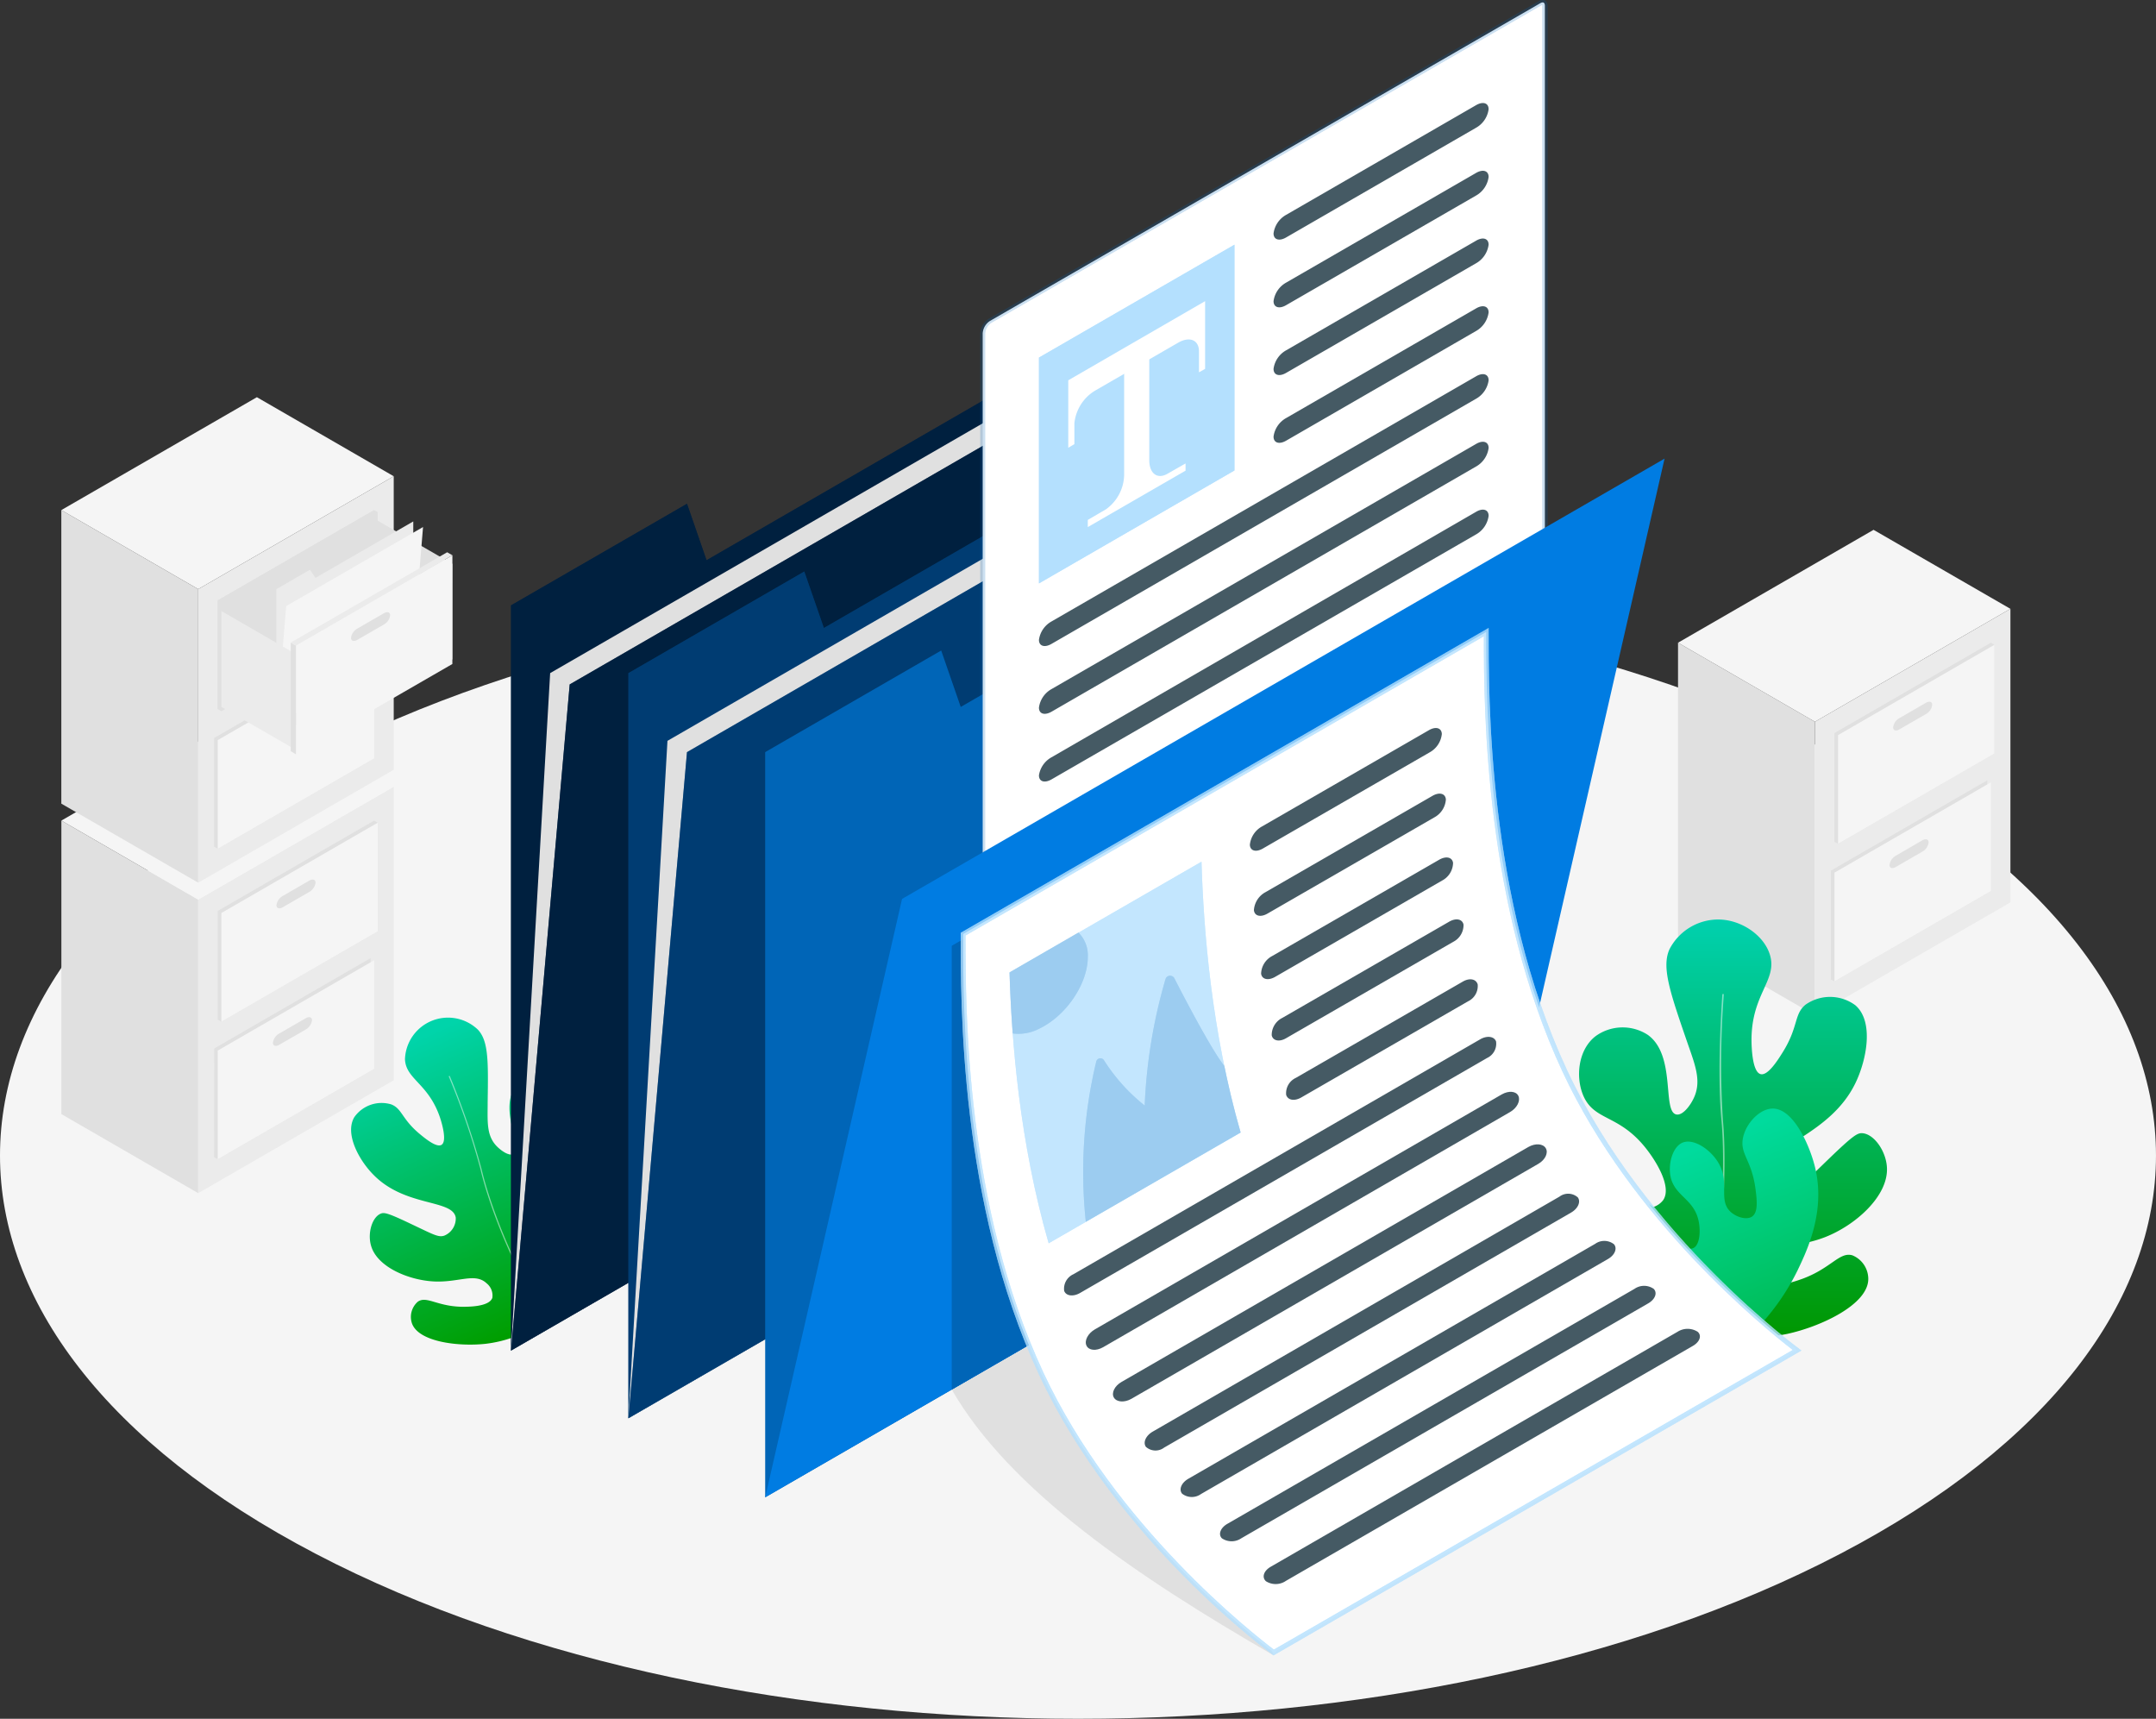 <svg xmlns="http://www.w3.org/2000/svg" xmlns:xlink="http://www.w3.org/1999/xlink" width="298.585" height="238" viewBox="0 0 298.585 238"><rect x="0" y="0" width="298.585" height="238" fill="#333333" stroke="none"/><defs><linearGradient id="linear-gradient" x1="0.5" x2="0.5" y2="1" gradientUnits="objectBoundingBox"><stop offset="0" stop-color="#00d1af"></stop><stop offset="1" stop-color="#009700"></stop></linearGradient><linearGradient id="linear-gradient-2" x1="0.432" y1="0.17" x2="0.698" y2="0.846" gradientUnits="objectBoundingBox"><stop offset="0" stop-color="#00db9d"></stop><stop offset="1" stop-color="#00bd58"></stop></linearGradient><linearGradient id="linear-gradient-3" x1="0.299" y1="0.049" x2="0.64" y2="0.948" gradientUnits="objectBoundingBox"><stop offset="0" stop-color="#00d4aa"></stop><stop offset="1" stop-color="#009e00"></stop></linearGradient></defs><g id="Layer_2" data-name="Layer 2" transform="translate(-0.001)"><g id="Floor" transform="translate(0.001 82.02)"><path id="Path_170" data-name="Path 170" d="M43.729,256.18c58.3,30.457,152.831,30.457,211.131,0s58.3-79.838,0-110.3-152.831-30.457-211.131,0S-14.578,225.723,43.729,256.18Z" transform="translate(-0.001 -123.042)" fill="#f5f5f5"></path></g><g id="Filing_Cabinets" data-name="Filing Cabinets" transform="translate(8.493 55.001)"><path id="Path_171" data-name="Path 171" d="M31.7,222.048,12.75,211.1V170.46L31.7,181.4Z" transform="translate(-12.743 -111.833)" fill="#e0e0e0"></path><path id="Path_172" data-name="Path 172" d="M41.18,179.052,68.257,163.42v40.649L41.18,219.7Z" transform="translate(-22.222 -109.486)" fill="#ebebeb"></path><path id="Path_173" data-name="Path 173" d="M58.779,157.946,31.7,173.577,12.75,162.638,39.827,147Z" transform="translate(-12.743 -104.011)" fill="#f5f5f5"></path><path id="Path_174" data-name="Path 174" d="M45.24,182.965,66.9,170.46l.5.287V185.8L45.74,198.31l-.5-.293Z" transform="translate(-23.576 -111.833)" fill="#e0e0e0"></path><path id="Path_175" data-name="Path 175" d="M45.99,183.4,67.654,170.89v15.052L45.99,198.454Z" transform="translate(-23.826 -111.976)" fill="#f5f5f5"></path><path id="Path_176" data-name="Path 176" d="M58.3,184.984l3.68-2.126c.48-.273.867-.147.867.287a1.74,1.74,0,0,1-.867,1.28l-3.68,2.126c-.48.273-.867.147-.867-.28a1.74,1.74,0,0,1,.867-1.287Z" transform="translate(-27.64 -115.918)" fill="#e0e0e0"></path><path id="Path_177" data-name="Path 177" d="M44.5,211.542,66.154,199.03v15.058l.5.287L44.99,226.88l-.5-.287Z" transform="translate(-23.326 -121.358)" fill="#e0e0e0"></path><path id="Path_178" data-name="Path 178" d="M45.24,211.975,66.9,199.47v15.052L45.24,227.027Z" transform="translate(-23.576 -121.505)" fill="#f5f5f5"></path><path id="Path_179" data-name="Path 179" d="M57.567,213.564l3.686-2.126c.473-.273.867-.147.867.28A1.76,1.76,0,0,1,61.253,213l-3.686,2.126c-.48.273-.867.147-.867-.287a1.74,1.74,0,0,1,.867-1.28Z" transform="translate(-27.396 -125.447)" fill="#e0e0e0"></path><path id="Path_180" data-name="Path 180" d="M31.7,157.555,12.74,146.609V105.96L31.7,116.906Z" transform="translate(-12.74 -90.328)" fill="#e0e0e0"></path><path id="Path_181" data-name="Path 181" d="M41.18,114.562,68.257,98.93v40.642L41.18,155.211Z" transform="translate(-22.222 -87.984)" fill="#ebebeb"></path><path id="Path_182" data-name="Path 182" d="M58.775,93.456,31.7,109.087,12.74,98.142,39.824,82.51Z" transform="translate(-12.74 -82.51)" fill="#f5f5f5"></path><path id="Path_183" data-name="Path 183" d="M45.24,118.465,66.9,105.96l.493.287v15.058L45.74,133.81l-.5-.287Z" transform="translate(-23.576 -90.328)" fill="#e0e0e0"></path><path id="Path_184" data-name="Path 184" d="M58.3,120.492l3.68-2.126c.48-.28.867-.153.867.28a1.72,1.72,0,0,1-.867,1.28l-3.68,2.146c-.48.273-.867.147-.867-.287A1.72,1.72,0,0,1,58.3,120.492Z" transform="translate(-27.64 -94.415)" fill="#e0e0e0"></path><path id="Path_185" data-name="Path 185" d="M44.49,147.045,66.154,134.54V149.6l.5.287L44.99,162.39l-.5-.287Z" transform="translate(-23.326 -99.857)" fill="#e0e0e0"></path><path id="Path_186" data-name="Path 186" d="M45.24,147.482,66.9,134.97v15.058L45.24,162.534Z" transform="translate(-23.576 -100)" fill="#f5f5f5"></path><path id="Path_187" data-name="Path 187" d="M57.567,149.065l3.673-2.14c.473-.28.86-.153.86.28a1.72,1.72,0,0,1-.867,1.28l-3.666,2.14c-.48.28-.867.153-.867-.28A1.72,1.72,0,0,1,57.567,149.065Z" transform="translate(-27.396 -103.937)" fill="#e0e0e0"></path><path id="Path_188" data-name="Path 188" d="M45.24,118.465,66.9,105.96v15.058L45.24,133.524Z" transform="translate(-23.576 -90.328)" fill="#e0e0e0"></path><path id="Path_189" data-name="Path 189" d="M88.059,113.7,76.2,106.85v13.265l11.852,6.846Z" transform="translate(-33.898 -90.625)" fill="#e0e0e0"></path><path id="Path_190" data-name="Path 190" d="M57.43,136.447V117.689L62.076,115l.767,1.127,13.539-7.813V125.5Z" transform="translate(-27.64 -91.112)" fill="#ebebeb"></path><path id="Path_191" data-name="Path 191" d="M57.43,136.837l1.353-16.412L77.735,109.48l-1.353,16.412Z" transform="translate(-27.64 -91.502)" fill="#f5f5f5"></path><path id="Path_192" data-name="Path 192" d="M56.322,132.9,45.99,126.93V140.2l10.332,5.966Z" transform="translate(-23.826 -97.32)" fill="#ebebeb"></path><path id="Path_193" data-name="Path 193" d="M61.49,127.845,83.154,115.34,83.148,130.4,61.49,142.9Z" transform="translate(-28.993 -93.456)" fill="#f5f5f5"></path><path id="Path_194" data-name="Path 194" d="M73.8,129.442l3.68-2.126c.48-.28.867-.153.867.28a1.72,1.72,0,0,1-.867,1.28L73.8,131c-.48.28-.867.153-.867-.28A1.72,1.72,0,0,1,73.8,129.442Z" transform="translate(-32.808 -97.399)" fill="#e0e0e0"></path><path id="Path_195" data-name="Path 195" d="M61.13,133.893l-.72-.413v15.052l.72.42Z" transform="translate(-28.633 -99.504)" fill="#e0e0e0"></path><path id="Path_196" data-name="Path 196" d="M60.41,127.225,82.068,114.72l.727.413L61.13,127.639Z" transform="translate(-28.633 -93.249)" fill="#ebebeb"></path><path id="Path_197" data-name="Path 197" d="M367.578,185.1,348.62,174.159V133.51l18.958,10.946Z" transform="translate(-124.723 -99.514)" fill="#e0e0e0"></path><path id="Path_198" data-name="Path 198" d="M377.06,142.108l27.077-15.638v40.649L377.06,182.751Z" transform="translate(-134.205 -97.166)" fill="#ebebeb"></path><path id="Path_199" data-name="Path 199" d="M394.655,121l-27.077,15.638L348.62,125.692,375.7,110.06Z" transform="translate(-124.723 -91.695)" fill="#f5f5f5"></path><path id="Path_200" data-name="Path 200" d="M381.12,146.015l21.664-12.505.493.287v15.058L381.62,161.36l-.5-.287Z" transform="translate(-135.559 -99.514)" fill="#e0e0e0"></path><path id="Path_201" data-name="Path 201" d="M381.87,146.445l21.658-12.505V149L381.87,161.5Z" transform="translate(-135.809 -99.657)" fill="#f5f5f5"></path><path id="Path_202" data-name="Path 202" d="M394.177,148.042l3.68-2.126c.48-.28.867-.153.867.28a1.72,1.72,0,0,1-.867,1.28L394.17,149.6c-.473.28-.86.153-.86-.28a1.72,1.72,0,0,1,.867-1.28Z" transform="translate(-139.623 -103.6)" fill="#e0e0e0"></path><path id="Path_203" data-name="Path 203" d="M380.37,174.6l21.664-12.505v15.052l.5.293L380.87,189.94l-.5-.287Z" transform="translate(-135.309 -109.042)" fill="#e0e0e0"></path><path id="Path_204" data-name="Path 204" d="M381.12,175.025l21.664-12.505v15.058L381.12,190.084Z" transform="translate(-135.559 -109.186)" fill="#f5f5f5"></path><path id="Path_205" data-name="Path 205" d="M393.427,176.621l3.68-2.133c.48-.273.867-.147.867.287a1.72,1.72,0,0,1-.867,1.28l-3.68,2.126c-.48.28-.867.153-.867-.28A1.72,1.72,0,0,1,393.427,176.621Z" transform="translate(-139.373 -113.128)" fill="#e0e0e0"></path></g><g id="Plants" transform="translate(48.621 127.327)"><path id="Path_206" data-name="Path 206" d="M343.935,247.851a22.124,22.124,0,0,0,10.959.547c4.606-.98,11.332-4.066,11.272-7.666a3.541,3.541,0,0,0-2.193-3.22c-1.8-.54-2.946,1.806-7,3.273-.747.267-4.62,1.667-5.733.26a2.791,2.791,0,0,1,.147-2.8c1.333-2.466,4.666-1.633,8.826-3.266s8.712-5.639,8.539-9.579c-.093-2.26-1.746-4.666-3.386-4.8-.7-.06-1.3.3-4.813,3.693-2.88,2.78-3.613,3.633-4.753,3.566a3.333,3.333,0,0,1-2.846-2.38c-.567-3.3,7.892-4.56,11.419-11.792,1.58-3.246,2.6-8.566,0-10.806a5.886,5.886,0,0,0-6.906-.073c-1.613,1.333-.947,3.053-3.153,6.586-.667,1.067-2.046,3.273-3.053,3.026-1.18-.287-1.26-3.813-1.267-4.666-.033-6.413,3.586-8.3,2.566-11.8-.793-2.733-3.966-4.933-7.153-4.946a7.6,7.6,0,0,0-6.773,4.12c-1.107,2.46.047,5.873,2.373,12.625,1.1,3.2,2.086,5.453,1.067,7.813-.493,1.153-1.593,2.613-2.486,2.44-2-.38,0-8.172-3.94-11.012a6.386,6.386,0,0,0-7.246.167c-2.46,1.893-2.813,5.786-1.647,8.359,1.527,3.333,4.753,2.506,8.379,6.879,1.606,1.94,3.88,5.626,2.626,7.466a2.806,2.806,0,0,1-2.853,1.02c-2.36-.62-1.673-4.62-4.666-7.659-2.166-2.193-5.839-3.466-7.279-2.32-2,1.613.46,8,1.946,11.012C326.664,235.525,331.35,242.858,343.935,247.851Z" transform="translate(-156.047 -191.01)" fill="url(#linear-gradient)"></path><g id="Group_53" data-name="Group 53" transform="translate(186.915 10.326)" opacity="0.5"><path id="Path_207" data-name="Path 207" d="M353.527,251.342c2.773-6.059,3.56-20.291,2.88-27.43a127.078,127.078,0,0,1,.133-17.411h-.207c0,.107-.793,10.459-.127,17.452.667,7.113-.107,21.291-2.866,27.33Z" transform="translate(-353.34 -206.5)" fill="#fff"></path></g><path id="Path_208" data-name="Path 208" d="M347.328,265.616a32.25,32.25,0,0,0,11.545-12.905c1.333-2.793,3.96-8.246,2.4-14.432-.78-3.086-3.026-8.072-5.886-8-1.84.053-3.8,2.2-4.1,4.293s1.273,2.926,1.78,6.9c.187,1.473.387,3.193-.5,3.773-.747.487-2.12.093-2.96-.667-1.733-1.633-.1-3.946-1.613-6.666-1.073-1.913-3.473-3.553-5.026-2.92-1.333.547-2,2.78-1.7,4.566.5,2.86,3.266,3.146,3.92,6.313.293,1.407.147,3.333-.747,3.726-1.02.48-2.886-1-3.926-2.373-1.333-1.813-.973-3.026-2.1-3.633a3.541,3.541,0,0,0-4.193,1.233c-1.12,1.806.46,4.839,2,6.486,2,2.113,4.04,2.12,4.606,4.18.207.753.233,1.866-.347,2.313-.833.627-2.566-.353-3.713-1.013-2.8-1.593-3.2-2.986-4.466-2.873a3.342,3.342,0,0,0-2.553,3.12c0,.8.347,2.186,3.94,4.353A31.37,31.37,0,0,0,347.328,265.616Z" transform="translate(-158.56 -204.102)" fill="url(#linear-gradient-2)"></path><path id="Path_209" data-name="Path 209" d="M99.6,253.435a17.2,17.2,0,0,1-8,3.113c-3.66.413-9.392-.213-10.252-2.893a2.793,2.793,0,0,1,.833-2.933c1.2-.84,2.626.613,6,.7.627,0,3.84.093,4.32-1.227a2.168,2.168,0,0,0-.807-2.033c-1.606-1.5-3.873-.06-7.333-.247s-7.853-2-8.666-4.986c-.487-1.7.147-3.886,1.333-4.393.507-.22,1.04-.1,4.48,1.547,2.826,1.333,3.58,1.8,4.4,1.467a2.573,2.573,0,0,0,1.527-2.466c-.393-2.58-6.973-1.427-11.379-5.919-2-2-4.04-5.706-2.666-8a4.613,4.613,0,0,1,5.106-1.766c1.52.587,1.453,2.033,3.96,4.106.76.627,2.326,1.92,3.013,1.493.807-.507,0-3.14-.213-3.773-1.607-4.766-4.746-5.28-4.853-8.1a5.968,5.968,0,0,1,10.119-4.053c1.447,1.573,1.42,4.366,1.333,9.939,0,2.666-.2,4.56,1.14,6.059.667.727,1.826,1.54,2.446,1.193,1.373-.773-2-6.059.2-9.139a4.993,4.993,0,0,1,5.413-1.667c2.286.793,3.513,3.593,3.28,5.793-.3,2.866-2.9,3.033-4.506,7.166a7.333,7.333,0,0,0,.04,5.159,1.652,1.652,0,0,0,2.226,1.08c1.593-1.047.1-3.84,1.573-6.839,1.067-2.16,3.473-4,4.819-3.52,1.9.7,1.646,6.066,1.28,8.666C109.356,240.03,107.7,246.629,99.6,253.435Z" transform="translate(-72.938 -197.801)" fill="url(#linear-gradient-3)"></path><g id="Group_54" data-name="Group 54" transform="translate(13.513 21.644)" opacity="0.5"><path id="Path_210" data-name="Path 210" d="M106.529,256.037c-3.553-3.806-7.653-14.165-8.912-19.618A100.591,100.591,0,0,0,93.21,223.54l.147-.06a105.817,105.817,0,0,1,4.413,12.905c1.24,5.353,5.333,15.752,8.872,19.545Z" transform="translate(-93.21 -223.48)" fill="#fff"></path></g></g><g id="Folder_2" data-name="Folder 2" transform="translate(70.773 32.237)"><path id="Path_211" data-name="Path 211" d="M106.17,99.948V203.13l105.6-60.967V48.36L133.247,93.7l-2.706-7.819Z" transform="translate(-106.17 -48.36)" fill="#002040"></path><path id="Path_212" data-name="Path 212" d="M106.17,99.948V203.13l105.6-60.967V48.36L133.247,93.7l-2.706-7.819Z" transform="translate(-106.17 -48.36)" fill="#002040" opacity="0.7"></path><path id="Path_213" data-name="Path 213" d="M106.17,203.13l5.419-93.8,105.6-60.974-5.419,93.8Z" transform="translate(-106.17 -48.36)" fill="#e0e0e0"></path><path id="Path_214" data-name="Path 214" d="M106.17,203.914l8.126-92.237L219.9,50.71l-8.126,92.237Z" transform="translate(-106.17 -49.143)" fill="#002040"></path><path id="Path_215" data-name="Path 215" d="M106.17,203.914l8.126-92.237L219.9,50.71l-8.126,92.237Z" transform="translate(-106.17 -49.143)" fill="#002040" opacity="0.7"></path></g><g id="Folder_1" data-name="Folder 1" transform="translate(87.025 41.616)"><path id="Path_216" data-name="Path 216" d="M130.55,114.028V217.2l105.6-60.967V62.44l-78.525,45.335-2.713-7.819Z" transform="translate(-130.55 -62.433)" fill="#003d73"></path><path id="Path_217" data-name="Path 217" d="M130.55,114.028V217.2l105.6-60.967V62.44l-78.525,45.335-2.713-7.819Z" transform="translate(-130.55 -62.433)" fill="#003d73" opacity="0.5"></path><path id="Path_218" data-name="Path 218" d="M130.55,217.2l5.413-93.8,105.6-60.974-5.413,93.8Z" transform="translate(-130.55 -62.43)" fill="#e0e0e0"></path><path id="Path_219" data-name="Path 219" d="M130.55,217.984l8.119-92.237,105.6-60.967-8.119,92.237Z" transform="translate(-130.55 -63.213)" fill="#003d73"></path><path id="Path_220" data-name="Path 220" d="M130.55,217.984l8.119-92.237,105.6-60.967-8.119,92.237Z" transform="translate(-130.55 -63.213)" fill="#003d73" opacity="0.5"></path></g><g transform="translate(105.976)"><path id="Path_221" data-name="Path 221" d="M242.3,318.415c-18.951-10.946-36.536-22.838-44.562-36.8L222.1,267.54Z" transform="translate(-171.903 -89.199)" fill="#e0e0e0"></path><path id="Path_222" data-name="Path 222" d="M158.98,130.438V233.62l105.6-60.974V78.85l-78.525,45.335-2.706-7.813Z" transform="translate(-158.98 -26.289)" fill="#0065b8"></path><path id="Path_223" data-name="Path 223" d="M158.98,130.438V233.62l105.6-60.974V78.85l-78.525,45.335-2.706-7.813Z" transform="translate(-158.98 -26.289)" fill="#0065b8" opacity="0.2"></path><path id="Path_224" data-name="Path 224" d="M204.467,134.819c-.267,0-.307-.307-.307-.493V46.335a2.22,2.22,0,0,1,.987-1.713L281.379.613A.727.727,0,0,1,281.712.5c.267,0,.307.307.307.493V88.984a2.233,2.233,0,0,1-.987,1.713l-76.219,44a.727.727,0,0,1-.347.127Z" transform="translate(-174.043 -0.167)" fill="#fff"></path><g id="Group_55" data-name="Group 55" transform="translate(29.79)" opacity="0.2"><path id="Path_225" data-name="Path 225" d="M281.509.667a.753.753,0,0,1,0,.153V88.811a1.913,1.913,0,0,1-.82,1.42l-76.219,44a.792.792,0,0,1-.133.067.447.447,0,0,1,0-.153V46.149a1.926,1.926,0,0,1,.82-1.427l76.219-44a.54.54,0,0,1,.14-.06m.04-.667a1.06,1.06,0,0,0-.513.16l-76.219,44a2.553,2.553,0,0,0-1.153,2v87.991c0,.52.26.827.667.827a1.04,1.04,0,0,0,.513-.16l76.219-44a2.546,2.546,0,0,0,1.153-2V.827c0-.527-.26-.827-.667-.827Z" transform="translate(-203.67)" fill="#0065b8"></path><path id="Path_226" data-name="Path 226" d="M281.509.667a.753.753,0,0,1,0,.153V88.811a1.913,1.913,0,0,1-.82,1.42l-76.219,44a.792.792,0,0,1-.133.067.447.447,0,0,1,0-.153V46.149a1.926,1.926,0,0,1,.82-1.427l76.219-44a.54.54,0,0,1,.14-.06m.04-.667a1.06,1.06,0,0,0-.513.16l-76.219,44a2.553,2.553,0,0,0-1.153,2v87.991c0,.52.26.827.667.827a1.04,1.04,0,0,0,.513-.16l76.219-44a2.546,2.546,0,0,0,1.153-2V.827c0-.527-.26-.827-.667-.827Z" transform="translate(-203.67)" fill="#0065b8" opacity="0.7"></path></g><path id="Path_227" data-name="Path 227" d="M215.85,66.462,242.927,50.83V82.093L215.85,97.732Z" transform="translate(-177.941 -16.947)" fill="#b4e0fe"></path><path id="Path_228" data-name="Path 228" d="M215.85,66.462,242.927,50.83V82.093L215.85,97.732Z" transform="translate(-177.941 -16.947)" fill="#b4e0fe" opacity="0.8"></path><path id="Path_229" data-name="Path 229" d="M240.891,62.56v9.379l-.847.473V69.519c0-1.587-1.293-2.126-2.886-1.207l-11.485,6.626a5.978,5.978,0,0,0-2.886,4.546v2.873l-.847.5V73.519Z" transform="translate(-179.971 -20.858)" fill="#fff"></path><path id="Path_230" data-name="Path 230" d="M237.026,89.945c-1.387.8-2.513-.04-2.513-1.88V73l-3.48,1.893V90.072a5.986,5.986,0,0,1-2.513,4.786L226,96.331v.993l13.539-7.813v-1Z" transform="translate(-181.325 -24.338)" fill="#fff"></path><path id="Path_231" data-name="Path 231" d="M264.59,39.46c0,.86.78,1.113,1.733.56l26.324-15.2a3.46,3.46,0,0,0,1.727-2.56c0-.867-.773-1.113-1.727-.567l-26.324,15.2a3.46,3.46,0,0,0-1.733,2.566Z" transform="translate(-194.191 -7.136)" fill="#455a64"></path><path id="Path_232" data-name="Path 232" d="M264.59,53.53c0,.86.78,1.113,1.733.56L292.647,38.9a3.473,3.473,0,0,0,1.727-2.566c0-.867-.773-1.113-1.727-.567l-26.324,15.2a3.46,3.46,0,0,0-1.733,2.566Z" transform="translate(-194.191 -11.827)" fill="#455a64"></path><path id="Path_233" data-name="Path 233" d="M264.59,67.6c0,.86.78,1.113,1.733.56L292.647,52.97a3.473,3.473,0,0,0,1.727-2.566c0-.86-.773-1.113-1.727-.56L266.323,65.035A3.46,3.46,0,0,0,264.59,67.6Z" transform="translate(-194.191 -16.52)" fill="#455a64"></path><path id="Path_234" data-name="Path 234" d="M264.59,81.671c0,.867.78,1.113,1.733.567l26.324-15.2a3.473,3.473,0,0,0,1.727-2.566c0-.86-.773-1.113-1.727-.56L266.323,79.105a3.46,3.46,0,0,0-1.733,2.566Z" transform="translate(-194.191 -21.211)" fill="#455a64"></path><path id="Path_235" data-name="Path 235" d="M215.85,114.516c0,.86.773,1.113,1.733.56L276.4,81.12a3.473,3.473,0,0,0,1.726-2.546c0-.86-.773-1.113-1.727-.56L217.583,111.97A3.46,3.46,0,0,0,215.85,114.516Z" transform="translate(-177.941 -25.912)" fill="#455a64"></path><path id="Path_236" data-name="Path 236" d="M215.85,128.586c0,.86.773,1.113,1.733.567L276.4,95.19a3.473,3.473,0,0,0,1.726-2.56c0-.867-.773-1.12-1.726-.567L217.583,126.02A3.46,3.46,0,0,0,215.85,128.586Z" transform="translate(-177.941 -30.597)" fill="#455a64"></path><path id="Path_237" data-name="Path 237" d="M215.85,142.66c0,.867.773,1.113,1.733.567L276.4,109.29a3.473,3.473,0,0,0,1.726-2.56c0-.867-.773-1.12-1.726-.567l-58.814,34A3.453,3.453,0,0,0,215.85,142.66Z" transform="translate(-177.941 -35.298)" fill="#455a64"></path><path id="Path_238" data-name="Path 238" d="M158.98,239.095l18.951-82.858,105.6-60.967-18.951,82.851Z" transform="translate(-158.98 -31.763)" fill="#007ce2"></path><path id="Path_239" data-name="Path 239" d="M197.74,189.432v61.447L222.1,236.807V175.36Z" transform="translate(-171.903 -58.466)" fill="#0065b8"></path><path id="Path_240" data-name="Path 240" d="M197.74,189.432v61.447L222.1,236.807V175.36Z" transform="translate(-171.903 -58.466)" fill="#0065b8" opacity="0.2"></path><path id="Path_241" data-name="Path 241" d="M243.115,272.582c-2.073-1.54-22.058-16.818-32.217-38.663-10.812-23.224-10.806-50.308-10.8-60.507V173.1l72.446-41.829c0,10.292,0,37.416,10.859,60.72,9.926,21.331,29.144,36.416,32.19,38.723Z" transform="translate(-172.689 -43.766)" fill="#fff"></path><g id="Group_56" data-name="Group 56" transform="translate(27.077 86.958)" opacity="0.8"><path id="Path_242" data-name="Path 242" d="M272.046,131.6c0,10.719.207,37.329,10.892,60.287,9.586,20.591,27.83,35.4,31.89,38.536l-71.859,41.489c-2.806-2.12-22.038-17.138-31.93-38.383-10.786-23.158-10.779-50.188-10.772-60.367v-.127L272.046,131.6m.667-1.153L199.6,172.659c0,9.586-.2,37.456,10.832,61.154,10.832,23.264,32.49,38.9,32.49,38.9L316.034,230.5s-21.664-15.632-32.5-38.9c-11.032-23.7-10.826-51.568-10.826-61.154Z" transform="translate(-199.6 -130.45)" fill="#b4e0fe"></path><path id="Path_243" data-name="Path 243" d="M272.046,131.6c0,10.719.207,37.329,10.892,60.287,9.586,20.591,27.83,35.4,31.89,38.536l-71.859,41.489c-2.806-2.12-22.038-17.138-31.93-38.383-10.786-23.158-10.779-50.188-10.772-60.367v-.127L272.046,131.6m.667-1.153L199.6,172.659c0,9.586-.2,37.456,10.832,61.154,10.832,23.264,32.49,38.9,32.49,38.9L316.034,230.5s-21.664-15.632-32.5-38.9c-11.032-23.7-10.826-51.568-10.826-61.154Z" transform="translate(-199.6 -130.45)" fill="#b4e0fe" opacity="0.7"></path></g><path id="Path_244" data-name="Path 244" d="M284.467,151.53,261.35,164.862a3.28,3.28,0,0,0-1.68,2.533c.033.847.84,1.08,1.793.527l23.124-13.332a3.28,3.28,0,0,0,1.667-2.533C286.221,151.21,285.427,150.977,284.467,151.53Z" transform="translate(-192.55 -50.421)" fill="#455a64"></path><path id="Path_245" data-name="Path 245" d="M285.238,165.167,262.121,178.5a3.065,3.065,0,0,0-1.613,2.486c.073.82.913,1.04,1.866.493L285.5,168.147a3.053,3.053,0,0,0,1.593-2.486C287.025,164.834,286.2,164.614,285.238,165.167Z" transform="translate(-192.828 -54.966)" fill="#455a64"></path><path id="Path_246" data-name="Path 246" d="M286.661,178.434l-23.124,13.332A2.859,2.859,0,0,0,262,194.212c.113.8.987.993,1.946.44l23.118-13.332a2.83,2.83,0,0,0,1.52-2.446C288.474,178.074,287.615,177.887,286.661,178.434Z" transform="translate(-193.324 -59.386)" fill="#455a64"></path><path id="Path_247" data-name="Path 247" d="M288.775,191.3l-23.124,13.332a2.638,2.638,0,0,0-1.453,2.4c.16.773,1.067.953,2,.4L289.322,194.1a2.614,2.614,0,0,0,1.44-2.393C290.6,190.935,289.729,190.755,288.775,191.3Z" transform="translate(-194.052 -63.675)" fill="#455a64"></path><path id="Path_248" data-name="Path 248" d="M291.642,203.75l-23.124,13.332a2.34,2.34,0,0,0-1.333,2.353c.24.747,1.153.9,2.106.347l23.084-13.305a2.347,2.347,0,0,0,1.333-2.346C293.481,203.383,292.595,203.2,291.642,203.75Z" transform="translate(-195.038 -67.824)" fill="#455a64"></path><path id="Path_249" data-name="Path 249" d="M278.666,215.729l-56.334,32.53a2.2,2.2,0,0,0-1.273,2.3c.26.713,1.253.84,2.206.287l56.354-32.53a2.183,2.183,0,0,0,1.253-2.293C280.612,215.309,279.619,215.176,278.666,215.729Z" transform="translate(-179.656 -71.811)" fill="#455a64"></path><path id="Path_250" data-name="Path 250" d="M283.187,227.16,226.833,259.7c-.953.553-1.48,1.553-1.16,2.24s1.333.78,2.306.227L284.34,229.6c.953-.547,1.467-1.547,1.153-2.226S284.154,226.613,283.187,227.16Z" transform="translate(-181.184 -75.616)" fill="#455a64"></path><path id="Path_251" data-name="Path 251" d="M288.755,238.077l-56.347,32.537c-.96.547-1.433,1.527-1.053,2.166s1.467.72,2.426.167l56.354-32.537c.953-.553,1.413-1.52,1.033-2.16S289.735,237.524,288.755,238.077Z" transform="translate(-183.066 -79.253)" fill="#455a64"></path><path id="Path_252" data-name="Path 252" d="M295.266,248.378l-56.327,32.537c-.96.553-1.387,1.5-.953,2.113a1.983,1.983,0,0,0,2.533.1l56.347-32.537c.96-.553,1.373-1.487.94-2.1A2,2,0,0,0,295.266,248.378Z" transform="translate(-185.264 -82.682)" fill="#455a64"></path><path id="Path_253" data-name="Path 253" d="M302.694,258.182l-56.354,32.537c-.953.553-1.333,1.48-.853,2.06a2.191,2.191,0,0,0,2.62.047l56.347-32.537c.96-.547,1.333-1.467.847-2.046A2.17,2.17,0,0,0,302.694,258.182Z" transform="translate(-187.752 -85.947)" fill="#455a64"></path><path id="Path_254" data-name="Path 254" d="M310.872,267.524l-56.381,32.537c-.953.547-1.3,1.453-.767,2a2.39,2.39,0,0,0,2.7,0l56.354-32.53c.953-.553,1.293-1.447.76-2A2.324,2.324,0,0,0,310.872,267.524Z" transform="translate(-190.485 -89.056)" fill="#455a64"></path><path id="Path_255" data-name="Path 255" d="M319.854,276.447l-56.341,32.537c-.953.553-1.267,1.433-.667,2a2.515,2.515,0,0,0,2.786-.053l56.347-32.53c.96-.553,1.26-1.427.667-1.953A2.588,2.588,0,0,0,319.854,276.447Z" transform="translate(-193.507 -92.033)" fill="#455a64"></path><g id="Group_57" data-name="Group 57" transform="translate(33.836 119.321)" opacity="0.8"><path id="Path_256" data-name="Path 256" d="M236.324,179,209.74,194.332c.293,9.626,1.393,23.524,5.419,37.509l26.584-15.332C237.717,202.5,236.617,188.6,236.324,179Z" transform="translate(-209.74 -179)" fill="#b4e0fe"></path><path id="Path_257" data-name="Path 257" d="M236.324,179,209.74,194.332c.293,9.626,1.393,23.524,5.419,37.509l26.584-15.332C237.717,202.5,236.617,188.6,236.324,179Z" transform="translate(-209.74 -179)" fill="#b4e0fe" opacity="0.8"></path></g><g id="Group_58" data-name="Group 58" transform="translate(33.836 129.133)" opacity="0.2"><path id="Path_258" data-name="Path 258" d="M220.579,197.1a4.413,4.413,0,0,0-1.3-3.38l-9.539,5.519c.073,2.54.213,5.393.44,8.452a6.213,6.213,0,0,0,3.613-.633C217.539,205.3,220.579,200.846,220.579,197.1Z" transform="translate(-209.74 -193.72)" fill="#0065b8"></path><path id="Path_259" data-name="Path 259" d="M220.579,197.1a4.413,4.413,0,0,0-1.3-3.38l-9.539,5.519c.073,2.54.213,5.393.44,8.452a6.213,6.213,0,0,0,3.613-.633C217.539,205.3,220.579,200.846,220.579,197.1Z" transform="translate(-209.74 -193.72)" fill="#0065b8" opacity="0.6"></path></g><g id="Group_59" data-name="Group 59" transform="translate(44.035 135.108)" opacity="0.2"><path id="Path_260" data-name="Path 260" d="M244.591,215.187h0c-1.773-2.24-5.379-9.132-6.919-12.139a.667.667,0,0,0-1.233.113,73.159,73.159,0,0,0-2.88,17.5,25.33,25.33,0,0,1-5.646-6.279.587.587,0,0,0-1.06.18,65.378,65.378,0,0,0-1.446,22.2h0l21.438-12.379C245.958,221.3,245.218,218.226,244.591,215.187Z" transform="translate(-225.04 -202.684)" fill="#0065b8"></path><path id="Path_261" data-name="Path 261" d="M244.591,215.187h0c-1.773-2.24-5.379-9.132-6.919-12.139a.667.667,0,0,0-1.233.113,73.159,73.159,0,0,0-2.88,17.5,25.33,25.33,0,0,1-5.646-6.279.587.587,0,0,0-1.06.18,65.378,65.378,0,0,0-1.446,22.2h0l21.438-12.379C245.958,221.3,245.218,218.226,244.591,215.187Z" transform="translate(-225.04 -202.684)" fill="#0065b8" opacity="0.6"></path></g></g></g></svg>